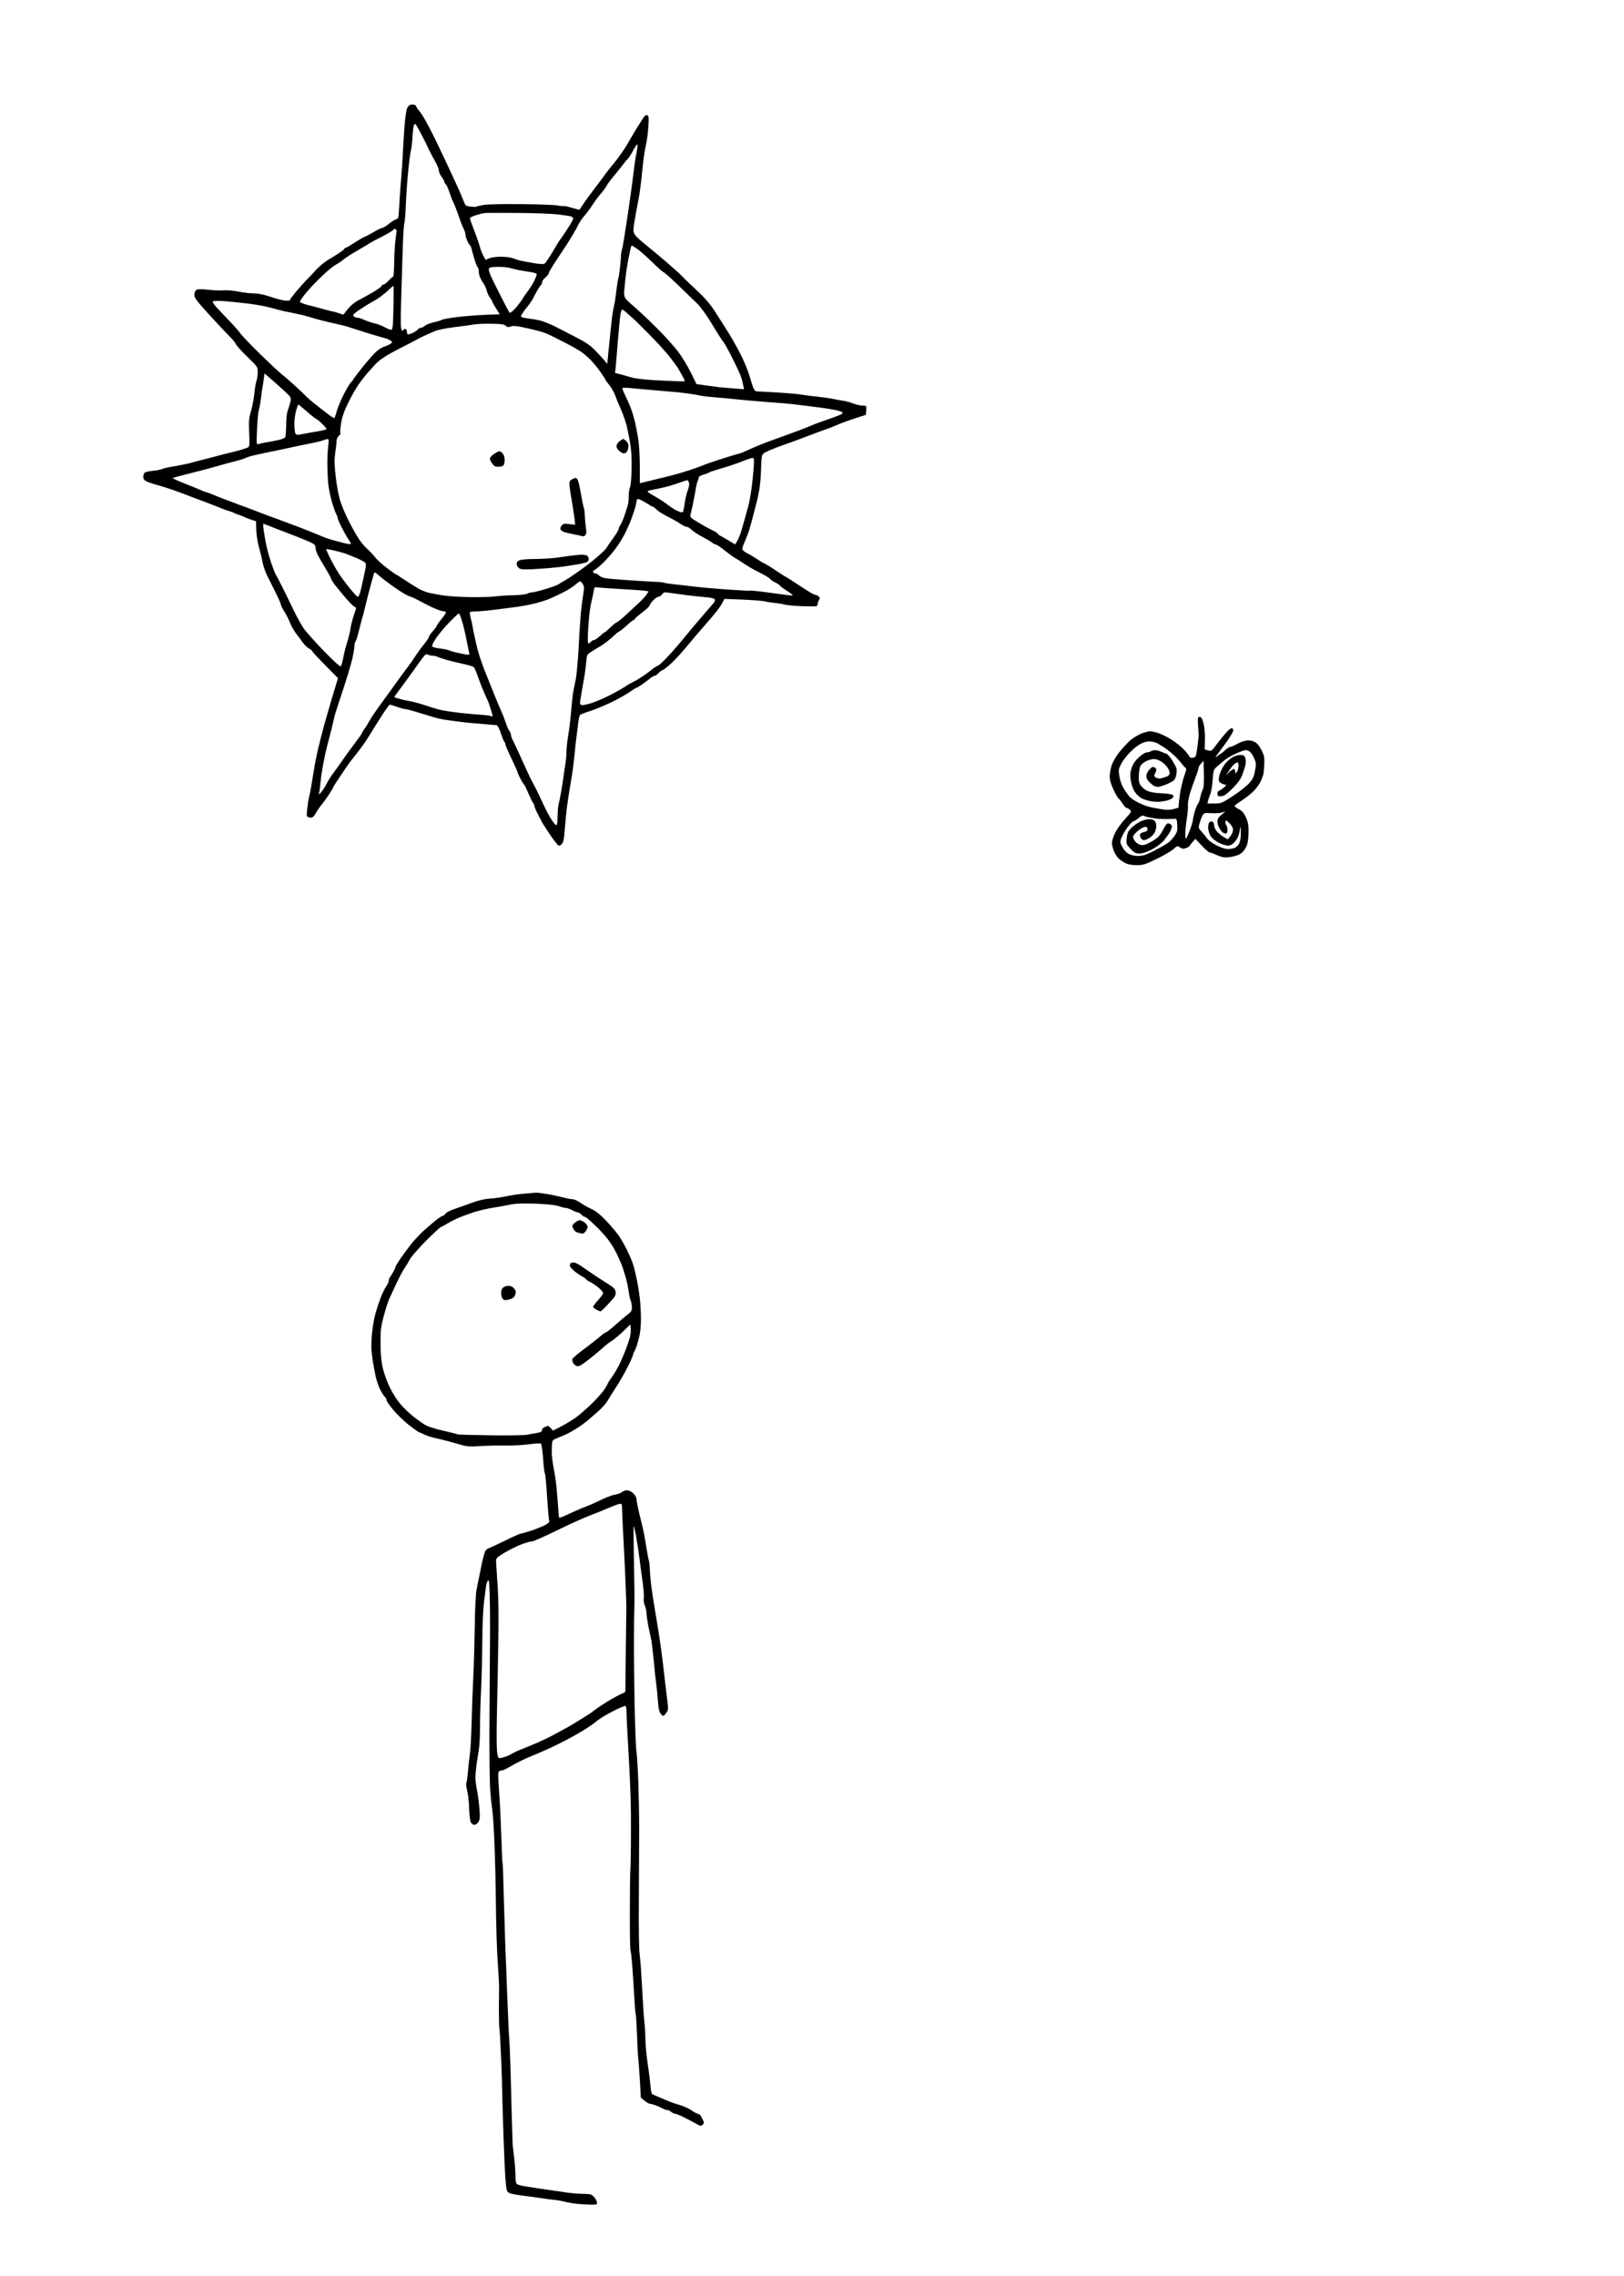 <?xml version="1.0" standalone="no"?>
<!DOCTYPE svg PUBLIC "-//W3C//DTD SVG 20010904//EN"
 "http://www.w3.org/TR/2001/REC-SVG-20010904/DTD/svg10.dtd">
<svg version="1.0" xmlns="http://www.w3.org/2000/svg"
 width="1462pt" height="2048pt" viewBox="0 0 1462 2048"
 preserveAspectRatio="xMidYMid meet">
<g transform="translate(0,2048) scale(0.1,-0.1)"
fill="#000000" stroke="none">
<g>
<path d="M3712 19540 c-20 0 -32 -8 -44 -27 -10 -19 -19 -76 -27 -178 -6 -82
-13 -193 -15 -245 -2 -52 -9 -147 -14 -210 -6 -63 -14 -172 -17 -242 -7 -121
-8 -127 -30 -132 -13 -3 -42 -22 -65 -41 -23 -19 -49 -35 -57 -35 -9 0 -41
-16 -72 -34 -31 -19 -70 -40 -86 -46 -16 -6 -59 -31 -96 -55 -37 -25 -72 -45
-78 -45 -6 0 -11 -4 -11 -9 0 -4 -24 -23 -52 -41 -29 -19 -64 -40 -76 -47 -13
-7 -43 -27 -65 -45 -23 -18 -53 -46 -67 -62 -14 -16 -48 -52 -75 -80 -28 -28
-74 -79 -103 -114 -28 -35 -52 -67 -52 -72 0 -6 -21 -7 -47 -4 -27 3 -86 19
-133 35 -56 19 -106 29 -144 29 -33 0 -94 7 -138 16 -43 9 -102 14 -131 12
-28 -3 -94 -1 -145 5 -70 7 -96 6 -107 -3 -8 -7 -15 -27 -15 -44 0 -28 22 -56
151 -197 83 -90 164 -176 179 -190 15 -14 35 -39 43 -55 8 -16 56 -69 106
-117 90 -87 91 -88 91 -137 0 -27 -5 -61 -11 -77 -6 -15 -15 -68 -20 -118 -5
-49 -19 -121 -30 -158 -18 -58 -20 -86 -16 -191 5 -119 5 -124 -16 -134 -12
-5 -40 -15 -62 -21 -22 -7 -67 -18 -100 -26 -33 -7 -78 -19 -100 -25 -22 -6
-65 -18 -95 -25 -30 -7 -89 -23 -130 -34 -41 -12 -117 -28 -168 -36 -51 -8
-101 -19 -112 -25 -10 -6 -47 -13 -82 -16 -35 -4 -69 -11 -75 -17 -7 -5 -13
-22 -13 -37 0 -21 7 -31 32 -43 18 -8 69 -25 113 -37 44 -12 132 -41 195 -65
63 -24 165 -63 225 -85 61 -23 124 -48 140 -55 17 -7 43 -17 59 -21 16 -4 41
-13 55 -20 14 -8 29 -14 34 -14 4 0 26 -9 50 -19 23 -11 58 -24 77 -30 l35
-11 2 -78 c1 -42 12 -111 23 -152 12 -41 25 -95 30 -120 4 -25 14 -64 23 -86
8 -23 20 -50 25 -60 6 -11 35 -70 66 -131 31 -62 56 -119 56 -126 0 -7 14 -35
31 -62 17 -26 39 -71 50 -99 11 -28 35 -70 52 -93 18 -23 46 -61 62 -84 17
-22 42 -47 58 -55 15 -8 27 -18 27 -22 0 -5 52 -61 116 -126 l117 -118 -16
-52 c-8 -28 -29 -98 -47 -156 -17 -58 -45 -154 -62 -215 -16 -60 -41 -157 -55
-215 -13 -58 -31 -145 -38 -195 -8 -49 -19 -115 -24 -145 -5 -30 -13 -73 -19
-95 -6 -22 -13 -70 -17 -107 -6 -60 -5 -67 13 -72 11 -4 26 -4 33 -1 8 3 24
22 34 42 11 20 35 55 54 77 18 23 49 65 67 94 19 29 34 55 34 58 0 3 13 24 28
47 16 23 45 67 65 97 20 30 47 69 59 85 13 17 41 53 63 80 22 28 57 75 77 105
20 30 56 87 79 126 24 40 64 101 88 138 24 36 47 66 50 66 4 0 32 -9 64 -20
31 -11 64 -20 74 -20 10 0 63 -14 118 -31 55 -16 120 -37 145 -44 25 -8 77
-19 115 -24 39 -6 111 -15 160 -21 50 -5 131 -13 180 -16 50 -4 97 -8 105 -9
9 -1 24 -29 38 -70 12 -38 27 -74 32 -79 6 -6 10 -16 10 -24 0 -8 25 -66 55
-129 30 -63 55 -118 55 -123 0 -5 11 -30 25 -57 14 -26 29 -50 33 -53 5 -3 21
-36 37 -75 16 -38 35 -77 42 -86 7 -8 13 -22 13 -29 0 -7 14 -41 31 -74 17
-34 36 -70 42 -81 7 -12 39 -60 71 -109 33 -48 66 -91 74 -94 9 -3 23 4 32 16
12 15 19 50 24 124 4 57 13 153 21 213 8 61 23 159 34 219 11 60 25 161 31
225 6 64 15 143 19 176 5 33 12 90 16 127 4 37 12 71 18 76 7 5 50 22 96 36
46 15 133 52 193 81 61 30 132 70 159 90 27 19 52 35 56 35 4 0 25 12 47 27
23 15 56 40 74 55 18 15 39 28 46 28 7 0 23 11 36 25 13 14 29 25 35 25 6 0
40 27 76 59 35 33 98 101 139 151 41 50 113 135 160 188 47 53 99 115 116 137
17 22 39 55 48 73 l17 33 162 -6 c89 -4 178 -11 197 -15 19 -5 62 -12 95 -15
33 -4 77 -11 99 -17 21 -5 94 -11 162 -13 117 -3 124 -2 124 16 0 11 6 28 13
40 10 17 9 22 -7 35 -11 8 -26 14 -34 14 -7 0 -66 35 -130 78 -64 42 -121 79
-127 81 -5 2 -28 16 -50 31 -22 15 -60 40 -85 56 -25 16 -53 32 -63 36 -10 4
-37 21 -60 36 -23 16 -61 39 -85 51 -24 12 -45 28 -48 36 -3 8 5 38 19 67 13
29 31 76 40 103 9 28 23 79 32 115 9 36 23 90 31 120 9 30 22 91 30 135 7 44
14 123 15 175 1 52 4 108 8 123 5 24 18 33 76 58 39 16 84 33 100 39 17 5 98
34 180 65 83 32 180 68 217 81 37 12 88 33 115 45 26 12 93 36 148 54 l100 32
3 42 c3 41 3 41 -32 41 -19 0 -57 9 -84 19 -26 11 -70 22 -98 26 -27 4 -65 11
-84 16 -19 4 -80 13 -135 19 -55 5 -122 14 -150 19 -27 5 -102 12 -165 16 -63
4 -140 9 -170 10 -30 2 -63 3 -72 4 -10 1 -22 17 -31 44 -8 23 -22 69 -32 102
-9 33 -39 105 -65 161 -27 56 -79 150 -116 210 -37 60 -96 152 -130 205 -46
69 -92 122 -165 190 -56 52 -114 107 -128 123 -14 16 -79 74 -144 130 -65 55
-149 126 -187 156 -38 30 -79 67 -90 82 -17 23 -20 36 -15 80 4 29 15 96 25
148 10 52 21 113 25 134 4 22 11 78 17 125 5 47 13 124 18 171 5 47 16 117 25
155 9 39 19 113 22 166 5 83 4 97 -11 102 -12 5 -24 -5 -43 -36 -14 -23 -36
-58 -49 -77 -12 -19 -47 -79 -78 -133 -30 -53 -87 -135 -125 -181 -39 -46 -84
-104 -100 -128 -17 -23 -53 -72 -81 -108 -28 -36 -69 -92 -91 -124 -22 -33
-41 -61 -42 -63 -2 -1 -32 6 -68 17 -35 11 -69 18 -75 16 -6 -3 -30 0 -53 5
-22 5 -168 11 -324 12 -155 2 -307 -1 -337 -6 -30 -5 -62 -12 -70 -15 -8 -3
-18 -5 -22 -4 -4 1 -21 3 -38 4 -17 1 -35 7 -39 13 -4 5 -18 37 -31 70 -13 33
-48 112 -78 175 -30 63 -70 149 -89 190 -19 41 -53 111 -74 155 -22 44 -57
114 -80 155 -22 41 -50 86 -63 100 -13 14 -26 33 -29 43 -4 11 -17 17 -35 17z
m28 -177 c5 -4 17 -24 27 -43 11 -19 31 -57 45 -85 14 -27 36 -72 49 -100 13
-27 38 -76 56 -107 18 -31 33 -67 33 -80 0 -13 11 -39 25 -58 14 -19 25 -39
25 -46 0 -6 6 -17 14 -23 7 -6 21 -37 31 -69 10 -31 26 -73 36 -92 10 -19 30
-71 45 -115 15 -44 35 -97 45 -117 11 -21 19 -46 19 -56 0 -11 7 -36 15 -55 8
-20 19 -38 24 -41 5 -3 12 -18 15 -33 4 -16 16 -58 27 -95 11 -37 25 -70 30
-73 5 -4 9 -19 9 -35 0 -16 5 -42 12 -57 7 -15 20 -39 30 -52 10 -13 23 -42
29 -64 6 -23 19 -52 30 -65 10 -14 19 -29 19 -33 0 -5 16 -33 35 -63 l34 -54
-132 -5 c-73 -3 -187 -12 -255 -20 -68 -9 -129 -20 -135 -25 -7 -5 -39 -15
-72 -22 -33 -7 -69 -22 -81 -32 -11 -10 -27 -18 -36 -18 -9 0 -22 -7 -29 -17
-8 -9 -30 -23 -49 -31 -19 -8 -37 -13 -40 -11 -3 2 -6 9 -6 14 -1 6 -2 16 -3
23 0 6 -8 12 -16 12 -8 0 -15 -5 -15 -12 0 -8 -4 -8 -13 2 -10 12 -11 66 -6
255 4 132 10 341 14 465 4 124 10 232 15 240 4 8 11 89 14 180 4 91 14 226 22
300 7 74 18 153 23 175 6 22 12 78 15 125 2 47 8 93 12 103 4 10 10 15 14 10z
m1999 -184 c2 -6 -1 -35 -7 -63 -6 -28 -16 -87 -21 -131 -6 -44 -18 -134 -26
-200 -9 -66 -23 -165 -31 -220 -8 -55 -22 -145 -31 -200 -8 -55 -19 -114 -24
-131 -5 -17 -9 -44 -9 -60 0 -16 -4 -66 -10 -112 -5 -46 -12 -87 -15 -91 -2
-5 -9 -48 -15 -97 -6 -49 -13 -98 -15 -109 -2 -11 -9 -45 -15 -75 -6 -30 -15
-100 -20 -155 -6 -55 -15 -151 -22 -214 l-11 -115 -25 30 c-13 16 -50 56 -81
88 -43 46 -82 73 -171 119 -63 33 -151 78 -194 100 -44 21 -102 45 -130 52
-28 7 -79 16 -113 20 -42 5 -63 11 -63 20 0 7 20 37 43 67 24 29 50 65 58 79
8 15 26 49 41 77 15 28 32 53 38 57 5 3 10 15 10 25 0 10 14 30 30 43 17 14
30 31 30 38 0 7 20 42 43 78 24 36 79 120 122 185 42 66 86 140 96 164 11 24
37 65 59 89 22 25 53 66 69 92 17 25 38 56 48 69 10 13 30 38 45 55 15 18 33
43 40 57 7 14 35 52 63 85 28 33 64 78 80 100 16 22 37 47 46 55 9 8 32 43 50
78 19 35 35 58 38 51z m-1084 -615 c149 -1 313 -7 365 -13 52 -7 104 -14 117
-17 13 -4 23 -13 23 -21 0 -8 -26 -53 -57 -101 -31 -48 -60 -89 -63 -92 -4 -3
-32 -48 -62 -101 -31 -52 -63 -101 -72 -108 -12 -10 -34 -10 -118 4 -57 10
-112 21 -123 25 -11 4 -36 12 -56 19 -19 6 -66 11 -103 11 -36 0 -82 -6 -101
-14 l-34 -14 -22 41 c-12 23 -25 58 -29 77 -5 19 -26 82 -49 140 -22 58 -41
110 -41 116 0 6 24 18 53 27 28 9 63 18 77 20 14 2 147 2 295 1z m-1100 -144
c8 0 15 -8 15 -17 0 -10 -5 -47 -10 -83 -5 -36 -10 -125 -11 -197 -1 -73 -6
-133 -10 -133 -5 0 -23 -16 -40 -35 -18 -19 -38 -35 -46 -35 -7 0 -16 -7 -19
-15 -4 -8 -43 -36 -88 -61 -44 -26 -97 -55 -118 -65 -20 -10 -51 -33 -70 -51
-18 -18 -41 -44 -50 -58 -15 -24 -17 -24 -49 -11 -19 7 -45 15 -59 17 -14 3
-47 11 -75 19 -27 8 -89 24 -137 36 -49 12 -88 27 -88 33 0 6 14 28 30 49 15
21 52 64 81 95 29 31 83 84 119 117 37 33 80 67 96 75 16 8 43 26 60 40 17 14
53 38 80 55 27 16 72 43 99 58 28 16 55 33 60 37 6 4 56 32 113 60 56 29 102
57 102 61 0 5 7 9 15 9z m2133 -150 c4 0 27 -15 52 -32 25 -18 86 -72 135
-120 50 -49 94 -88 100 -88 5 0 64 -52 130 -116 66 -63 144 -139 173 -167 32
-32 85 -105 134 -187 44 -74 89 -144 99 -155 10 -11 44 -72 76 -135 32 -63 67
-137 78 -165 10 -27 18 -52 18 -55 0 -3 4 -20 8 -38 l7 -34 -96 7 c-54 4 -108
9 -122 10 -14 2 -67 9 -117 16 l-93 13 -49 100 c-27 56 -79 142 -116 191 -37
50 -129 151 -204 225 -75 74 -167 160 -203 190 -37 30 -70 64 -73 75 -4 11 -7
29 -7 40 1 11 6 67 12 125 6 58 18 134 25 170 8 36 17 80 20 98 4 17 10 32 13
32z m-1198 -191 c36 1 90 -6 120 -15 30 -9 93 -21 140 -28 64 -9 84 -16 82
-27 -2 -8 -11 -32 -22 -55 -10 -22 -34 -60 -52 -85 -19 -24 -45 -62 -58 -84
-14 -22 -42 -59 -63 -82 -22 -24 -43 -40 -48 -37 -5 3 -37 62 -72 132 -35 70
-68 136 -74 147 -6 11 -18 37 -27 58 -9 21 -16 44 -16 52 0 7 6 16 13 18 6 3
41 6 77 6z m-947 -171 c1 -1 1 -90 -1 -196 -3 -155 -6 -194 -18 -199 -7 -3
-33 7 -58 21 -24 14 -65 30 -92 36 -27 6 -68 20 -91 30 -24 11 -49 20 -57 20
-8 0 -21 3 -30 6 -9 3 -16 12 -16 19 0 7 35 35 78 62 42 28 97 60 120 72 24
12 70 47 104 77 33 31 60 54 61 52z m-1556 -136 c32 -1 121 -9 198 -18 77 -8
176 -24 220 -35 44 -11 94 -24 110 -29 17 -5 68 -16 115 -25 47 -9 112 -24
145 -34 33 -10 87 -26 120 -34 33 -9 94 -23 135 -32 41 -9 93 -22 115 -30 22
-7 99 -31 170 -54 72 -22 141 -42 155 -45 14 -3 34 -12 45 -20 20 -15 20 -15
0 -30 -11 -8 -37 -19 -58 -26 -23 -7 -58 -31 -85 -59 -26 -26 -78 -87 -117
-136 -38 -49 -72 -93 -74 -98 -1 -4 -13 -19 -25 -32 -12 -13 -43 -66 -68 -117
-25 -51 -51 -115 -58 -143 -7 -27 -16 -53 -19 -57 -3 -4 -40 20 -81 53 -41 32
-91 71 -110 86 -19 15 -46 39 -60 53 -14 15 -59 58 -101 96 -41 38 -95 85
-120 104 -24 19 -111 100 -193 180 -82 80 -162 163 -178 185 -16 22 -59 72
-96 110 -37 39 -90 94 -117 123 -30 33 -45 56 -38 60 6 4 37 6 70 4z m3652
-104 c20 -19 45 -41 55 -49 11 -8 79 -75 152 -149 73 -74 156 -166 186 -205
30 -38 61 -82 71 -97 9 -15 28 -48 42 -73 14 -25 22 -45 18 -46 -4 -1 -39 0
-78 1 -38 1 -133 6 -210 10 -82 5 -163 15 -195 25 -30 9 -75 22 -99 28 l-44
11 7 65 c3 37 13 151 21 255 9 104 18 201 22 215 3 14 8 30 11 34 2 5 21 -7
41 -25z m-1213 -101 c88 -2 114 -5 127 -19 14 -13 22 -14 45 -6 23 9 53 6 151
-16 68 -15 139 -34 159 -43 21 -8 45 -19 55 -24 9 -5 25 -13 35 -17 9 -5 33
-17 52 -27 19 -9 58 -30 85 -44 28 -15 68 -38 90 -52 21 -13 63 -48 92 -78 28
-29 70 -80 92 -113 23 -32 41 -61 41 -64 0 -3 16 -25 35 -49 20 -24 45 -69 56
-100 11 -31 24 -64 29 -73 5 -9 20 -44 33 -77 13 -33 29 -80 36 -105 7 -25 20
-92 31 -150 14 -79 18 -142 16 -250 -2 -85 -8 -155 -15 -167 -6 -12 -11 -49
-11 -82 0 -33 -5 -72 -11 -88 -6 -15 -12 -35 -14 -43 -3 -8 -11 -35 -20 -59
-9 -24 -22 -53 -30 -65 -8 -11 -15 -27 -15 -35 0 -8 -22 -45 -49 -82 -27 -37
-54 -76 -60 -88 -7 -12 -46 -50 -88 -86 -41 -35 -116 -93 -165 -127 -49 -35
-107 -73 -129 -85 -22 -12 -45 -26 -52 -31 -7 -6 -57 -24 -112 -41 -54 -17
-110 -31 -123 -31 -13 0 -33 -5 -45 -12 -12 -6 -67 -13 -122 -14 -55 -1 -127
-5 -160 -10 -33 -5 -133 -8 -222 -7 -89 1 -195 7 -235 13 -40 5 -100 16 -133
23 -33 6 -82 25 -110 42 -27 16 -82 51 -122 77 -39 26 -74 48 -77 48 -3 0 -40
27 -83 59 -43 33 -91 76 -107 98 -17 21 -47 53 -68 72 -22 18 -56 59 -77 91
-21 32 -62 104 -91 161 -29 57 -63 138 -76 179 -14 41 -32 138 -41 215 -13
115 -14 155 -5 221 7 44 12 92 12 107 0 15 9 35 19 44 11 9 18 20 15 25 -3 4
0 43 6 86 9 56 25 106 62 182 28 58 71 134 96 170 25 36 60 80 76 99 17 19 51
57 76 84 31 33 80 67 145 103 55 29 127 67 160 83 33 17 67 35 75 40 8 5 40
21 70 34 30 14 73 33 94 41 22 9 96 23 165 32 69 8 149 19 176 24 28 5 100 8
161 7z m-1979 -504 c37 -32 91 -80 120 -108 48 -43 54 -53 50 -80 -3 -16 -13
-50 -22 -75 -13 -32 -18 -76 -19 -150 -1 -60 -5 -106 -11 -108 -5 -2 -17 -8
-25 -12 -8 -4 -56 -15 -106 -24 -50 -8 -99 -19 -109 -22 -16 -7 -17 2 -11 137
4 79 11 155 16 169 5 14 14 61 19 105 5 44 12 91 15 105 3 14 8 46 11 73 l6
47 66 -57z m3230 -75 c37 -4 127 -12 198 -18 72 -6 175 -15 230 -20 55 -6 123
-15 150 -20 28 -5 61 -12 75 -14 14 -2 61 -7 105 -11 44 -3 118 -10 165 -15
47 -5 143 -14 213 -20 70 -6 163 -13 205 -16 42 -2 145 -13 227 -24 83 -10
166 -21 185 -24 19 -3 59 -9 89 -15 30 -6 59 -15 64 -20 6 -6 1 -14 -13 -21
-12 -6 -68 -27 -123 -46 -56 -19 -111 -39 -122 -44 -11 -5 -45 -19 -75 -31
-30 -12 -89 -34 -130 -49 -41 -15 -127 -46 -190 -69 -63 -23 -148 -58 -188
-77 -40 -18 -77 -34 -82 -34 -5 0 -73 -20 -152 -45 -79 -25 -156 -52 -173 -59
-16 -8 -73 -28 -125 -46 -52 -17 -131 -40 -175 -51 -44 -11 -96 -24 -115 -28
-19 -5 -63 -16 -97 -24 l-63 -15 0 157 c0 88 -7 195 -15 246 -8 50 -21 117
-29 150 -8 33 -23 85 -34 115 -11 30 -34 83 -51 117 -18 35 -30 66 -27 71 2 4
35 4 73 0z m-2991 -148 c3 0 38 -29 79 -65 41 -36 78 -65 83 -65 4 0 26 -19
50 -41 23 -23 42 -45 42 -49 0 -5 -33 -13 -72 -20 -40 -6 -101 -17 -136 -24
-58 -12 -64 -11 -73 5 -5 10 -9 48 -9 84 0 37 7 91 16 121 8 30 18 54 20 54z
m263 -311 c11 1 12 -11 6 -61 -5 -35 -8 -106 -8 -158 0 -52 3 -131 7 -175 4
-44 19 -118 32 -165 14 -47 31 -97 39 -112 8 -14 15 -32 15 -40 0 -7 16 -44
36 -83 19 -38 47 -87 61 -108 14 -20 24 -40 21 -42 -3 -3 -32 1 -64 9 -32 8
-81 21 -109 29 -27 8 -71 23 -96 35 -25 11 -113 46 -195 78 -82 31 -178 67
-214 80 -36 12 -101 37 -145 54 -44 17 -91 35 -105 40 -14 5 -54 20 -90 33
-36 14 -96 37 -135 51 -38 15 -84 33 -102 41 -17 8 -36 15 -42 15 -6 0 -34 11
-63 24 -29 13 -97 40 -150 61 -54 21 -95 41 -93 44 3 2 72 21 153 41 81 20
190 49 242 64 52 15 113 32 135 37 22 6 56 15 75 20 19 6 49 16 65 24 17 7 75
22 130 33 55 11 154 32 220 46 66 15 163 35 215 45 52 10 106 23 120 29 14 6
31 11 39 11z m3824 -170 c16 1 17 -7 12 -91 -4 -51 -13 -138 -21 -193 -7 -55
-20 -122 -28 -150 -7 -27 -21 -77 -30 -110 -9 -33 -24 -85 -33 -115 -9 -30
-25 -69 -36 -87 l-18 -32 -52 31 c-29 17 -64 38 -79 45 -16 8 -28 18 -28 22 0
4 -21 17 -47 30 -27 12 -83 43 -125 69 -64 37 -77 50 -73 66 3 12 11 48 19 81
7 33 19 94 26 135 6 41 16 83 21 92 5 10 9 24 9 31 0 8 19 20 43 26 23 7 47
16 52 20 6 4 30 13 55 20 25 7 81 25 125 38 44 14 105 36 135 49 30 12 63 23
73 23z m-587 -200 c7 0 14 -11 17 -25 3 -15 -2 -43 -10 -62 -8 -19 -19 -63
-25 -96 -5 -34 -11 -68 -13 -76 -2 -8 -4 -18 -4 -22 -1 -5 -7 -8 -14 -8 -8 0
-29 8 -48 17 -19 9 -52 31 -74 48 -22 18 -75 53 -119 78 -61 34 -74 46 -60 51
11 3 55 13 99 21 44 9 116 28 160 44 44 16 85 29 91 30z m-441 -169 c9 0 41
-16 71 -35 30 -19 58 -35 62 -35 5 0 19 -11 32 -25 12 -13 59 -43 104 -65 45
-23 96 -52 115 -66 19 -13 42 -24 51 -24 10 0 33 -14 51 -31 18 -16 59 -43 91
-59 33 -17 71 -39 85 -50 14 -11 31 -20 38 -20 7 0 43 -24 80 -54 38 -30 80
-60 94 -68 14 -7 55 -33 90 -57 36 -24 99 -59 139 -78 40 -20 78 -43 85 -52 6
-9 29 -25 50 -34 20 -10 37 -21 37 -25 0 -4 27 -24 60 -46 34 -21 59 -41 56
-43 -2 -3 -53 2 -113 11 -59 8 -144 20 -188 25 -43 5 -82 8 -85 6 -4 -2 -99 3
-211 11 -112 8 -235 19 -274 24 -38 5 -117 14 -174 20 -57 6 -108 13 -114 17
-5 3 -44 7 -86 8 -42 2 -146 8 -231 14 -85 6 -176 13 -202 17 -27 3 -54 14
-64 25 -9 10 -25 19 -36 19 -10 0 -18 7 -18 15 0 8 4 15 9 15 6 0 38 26 72 57
34 32 87 91 118 133 31 41 71 107 90 145 18 39 37 79 41 90 5 11 21 54 35 96
14 41 25 85 25 97 0 13 6 22 15 22z m-3322 -242 c28 -12 79 -31 112 -44 33
-12 89 -34 125 -48 36 -14 91 -36 123 -50 48 -22 57 -30 57 -51 0 -14 8 -43
18 -63 10 -20 39 -72 65 -114 26 -42 52 -89 57 -104 6 -15 22 -41 36 -58 13
-17 52 -64 85 -104 33 -40 71 -79 83 -87 l23 -15 -23 -71 c-13 -38 -26 -91
-29 -117 -4 -26 -17 -81 -30 -122 -13 -41 -29 -104 -35 -140 -7 -36 -17 -69
-22 -75 -6 -6 -60 42 -151 136 -78 80 -161 173 -184 206 -22 34 -62 105 -88
159 -26 55 -72 149 -102 209 -31 61 -59 115 -63 120 -4 6 -21 51 -39 101 -18
51 -41 140 -52 200 -10 59 -19 117 -19 130 l0 22 53 -20z m515 -208 c4 0 36
-6 72 -14 36 -8 83 -21 105 -29 22 -9 66 -27 99 -40 32 -14 64 -31 72 -39 12
-12 11 -27 -7 -108 -11 -52 -24 -111 -29 -130 -4 -19 -11 -43 -15 -52 -4 -10
-11 -18 -15 -18 -5 0 -37 35 -72 77 -34 43 -79 103 -100 135 -20 32 -55 94
-77 138 -22 44 -37 80 -33 80z m436 -210 c2 0 28 -20 57 -45 30 -25 93 -72
142 -105 48 -33 100 -63 115 -66 15 -4 61 -25 102 -48 41 -22 99 -51 129 -63
30 -13 62 -23 72 -23 10 0 20 -4 23 -8 3 -5 -15 -33 -40 -63 -24 -29 -44 -58
-44 -63 0 -5 -16 -26 -35 -47 -19 -22 -35 -45 -35 -52 0 -7 -19 -35 -41 -62
-23 -28 -57 -74 -76 -103 -18 -29 -50 -75 -71 -102 -20 -26 -66 -89 -102 -139
-36 -50 -100 -140 -144 -199 -43 -59 -88 -125 -99 -147 -12 -22 -31 -54 -44
-71 -13 -17 -23 -34 -23 -38 0 -4 -26 -42 -58 -84 -32 -42 -83 -112 -113 -155
-30 -43 -71 -101 -93 -130 -21 -28 -47 -70 -57 -92 -11 -22 -31 -53 -45 -70
-24 -30 -25 -30 -20 -5 3 14 8 52 11 85 3 33 10 87 16 120 5 33 17 94 26 135
9 41 27 116 41 165 13 50 28 108 32 130 5 22 12 54 17 70 5 17 36 113 70 215
34 102 71 224 82 272 12 47 21 102 21 120 0 19 4 38 10 44 5 5 19 48 30 94 12
47 25 99 30 115 6 17 19 68 30 115 11 47 32 128 46 180 14 52 28 101 30 108 2
6 5 12 8 12z m1848 -80 c4 0 15 -11 24 -25 14 -21 14 -34 4 -97 -6 -40 -15
-109 -20 -153 -4 -44 -14 -183 -20 -310 -7 -126 -19 -259 -26 -295 -8 -36 -19
-90 -24 -120 -5 -30 -14 -111 -19 -180 -6 -69 -18 -163 -26 -210 -8 -47 -15
-110 -15 -140 0 -30 -5 -84 -11 -120 -6 -36 -12 -78 -14 -95 -2 -16 -10 -73
-19 -125 -9 -52 -20 -111 -26 -130 -5 -19 -10 -70 -10 -112 0 -42 -4 -80 -10
-83 -5 -3 -26 19 -45 50 -20 31 -49 84 -64 118 -16 34 -43 91 -60 127 -18 36
-40 79 -49 95 -10 17 -32 64 -51 105 -19 41 -49 109 -68 150 -18 41 -42 92
-53 112 -11 20 -20 45 -20 55 0 10 -7 27 -15 37 -8 10 -22 42 -31 70 -9 28
-26 74 -39 101 -13 28 -37 86 -55 130 -17 44 -40 100 -50 125 -10 25 -34 86
-54 135 -19 50 -44 124 -55 165 -10 41 -24 100 -30 130 -7 30 -13 66 -16 80
-2 14 -8 43 -14 65 -6 22 -11 48 -11 57 0 14 9 17 43 16 23 -1 103 6 177 15
74 10 169 22 210 27 41 6 111 19 155 30 44 11 105 30 135 43 30 13 87 39 125
59 39 20 86 50 105 67 19 17 38 30 42 31z m151 -55 c12 -2 108 -9 212 -15 105
-6 204 -13 222 -16 l32 -5 -17 -27 c-9 -15 -44 -53 -77 -83 -33 -31 -88 -81
-122 -113 -35 -31 -67 -56 -71 -56 -5 0 -30 -20 -56 -45 -27 -25 -50 -45 -53
-45 -3 0 -23 -16 -44 -35 -22 -19 -45 -35 -53 -35 -7 0 -19 -7 -26 -15 -7 -8
-17 -15 -23 -15 -6 0 -7 40 -3 118 4 64 11 144 16 177 4 33 13 78 19 100 5 22
13 57 16 78 5 32 9 36 28 32z m615 -45 c10 0 63 -7 118 -15 54 -8 126 -17 159
-20 33 -3 84 -8 113 -11 30 -3 55 -11 58 -19 3 -7 -4 -24 -16 -36 -11 -13 -56
-64 -98 -114 -43 -49 -117 -137 -164 -195 -47 -58 -117 -138 -155 -177 -38
-40 -74 -73 -81 -73 -6 0 -35 -19 -64 -43 -29 -23 -81 -59 -116 -80 -35 -20
-66 -37 -68 -37 -3 0 -24 -13 -47 -29 -23 -15 -83 -49 -132 -74 -50 -26 -124
-58 -165 -72 -41 -13 -83 -22 -93 -19 -16 5 -18 13 -13 42 4 21 11 66 17 102
6 36 15 87 20 115 5 27 12 82 16 122 6 70 7 74 41 95 19 13 60 38 91 56 30 18
79 56 108 83 28 27 56 49 60 49 5 0 33 23 63 50 30 28 57 50 62 50 4 0 11 6
15 13 4 7 28 28 53 47 25 19 53 42 63 52 9 9 17 21 17 25 0 4 14 23 30 41 16
17 38 32 47 32 10 0 24 9 31 20 7 11 20 20 30 20z m-1857 -190 c4 0 17 -30 28
-68 12 -37 30 -114 41 -172 11 -58 23 -112 25 -121 5 -14 -3 -14 -77 1 -46 9
-92 21 -103 27 -11 6 -47 13 -79 17 -33 4 -65 11 -72 17 -9 7 -1 26 32 77 25
36 79 102 121 144 42 43 79 78 84 78z m-280 -370 c10 -6 29 -10 43 -10 15 0
34 -4 44 -10 9 -5 49 -18 87 -29 39 -11 106 -27 150 -36 44 -10 85 -22 91 -29
6 -6 24 -47 39 -91 15 -44 41 -109 57 -145 16 -36 33 -74 38 -85 4 -11 14 -44
23 -73 15 -50 15 -53 -1 -46 -9 4 -44 9 -77 11 -33 2 -123 10 -200 18 -77 9
-165 22 -195 31 -30 8 -89 26 -130 40 -41 14 -100 29 -130 35 -30 5 -73 14
-95 21 -22 6 -42 13 -44 14 -2 2 13 25 33 51 20 26 72 98 116 158 43 61 91
127 106 147 22 30 31 35 45 28z"/>
<g>
<path d="M5611 16530 c-5 0 -20 -9 -35 -21 -15 -12 -26 -30 -26 -44 0 -14 11
-32 26 -44 15 -12 32 -21 38 -21 6 0 17 4 24 8 7 5 15 24 18 43 4 26 1 39 -16
57 -11 12 -24 22 -29 22z"/>
</g>
<g>
<path d="M4496 16420 c-6 0 -28 -11 -49 -25 -20 -14 -37 -33 -37 -41 0 -9 9
-29 21 -45 15 -22 28 -29 52 -29 18 0 38 4 46 9 8 5 14 26 14 50 0 26 -7 49
-18 61 -10 11 -23 20 -29 20z"/>
</g>
<g>
<path d="M5181 16180 c-3 0 -17 -6 -31 -13 -20 -10 -25 -20 -24 -47 1 -19 11
-87 22 -150 11 -63 22 -137 25 -164 l5 -48 -52 6 c-44 6 -55 4 -69 -12 -10
-11 -15 -26 -11 -35 3 -9 20 -21 37 -26 18 -5 57 -14 87 -20 30 -5 62 -12 71
-16 9 -3 22 1 29 10 9 11 11 29 5 63 -4 26 -8 74 -10 108 -1 34 -5 66 -8 72
-4 5 -16 63 -27 127 -10 64 -25 123 -31 131 -6 8 -14 14 -18 14z"/>
</g>
<g>
<path d="M5236 15489 c-23 -1 -68 -5 -101 -10 -33 -5 -96 -13 -140 -19 -44 -5
-128 -10 -187 -10 -61 0 -118 -5 -133 -12 -20 -9 -25 -18 -23 -37 2 -16 13
-30 28 -38 18 -8 62 -9 160 -2 74 4 171 13 215 19 44 6 109 16 145 22 36 6 73
15 83 20 9 5 17 17 17 26 0 10 -5 23 -12 30 -7 7 -30 11 -52 11z"/>
</g>
</g>
<g>
<path d="M10799 14030 c-4 0 -10 -4 -13 -8 -3 -5 -3 -40 0 -78 3 -38 5 -76 5
-84 -1 -8 -3 -33 -6 -55 -2 -22 -7 -62 -12 -90 -7 -45 -11 -50 -36 -53 -15 -2
-27 1 -27 6 0 6 -21 33 -46 61 -25 28 -78 71 -118 96 -40 25 -95 52 -122 60
-27 8 -59 15 -71 15 -12 0 -47 -9 -77 -20 -29 -12 -75 -39 -101 -62 -26 -23
-70 -71 -99 -107 -30 -38 -59 -88 -69 -120 -9 -29 -17 -73 -17 -98 0 -29 11
-68 34 -118 19 -40 40 -76 46 -80 6 -4 22 -24 36 -46 13 -21 29 -39 36 -39 6
0 20 -7 29 -16 18 -16 15 -20 -42 -83 -34 -36 -74 -93 -90 -125 -16 -33 -29
-74 -29 -92 0 -17 9 -51 19 -75 11 -25 30 -54 43 -66 13 -11 39 -29 58 -39 23
-12 57 -18 100 -19 59 0 77 5 180 55 63 30 131 70 152 88 36 32 37 33 62 16
22 -14 31 -14 56 -4 17 7 30 15 30 19 0 3 12 19 26 34 l25 29 58 -61 c32 -34
64 -61 70 -61 6 0 30 -9 54 -19 23 -11 56 -22 72 -25 17 -3 57 0 90 8 43 10
67 23 87 45 15 16 32 47 37 68 6 21 11 72 11 113 0 58 -6 87 -24 127 -19 40
-34 57 -66 73 -22 11 -38 25 -35 30 4 6 31 26 61 45 30 19 75 54 100 77 25 23
56 63 69 88 12 25 25 59 29 75 3 17 7 60 8 96 2 56 -2 75 -27 123 -21 39 -40
61 -64 72 -22 11 -46 14 -72 10 -21 -3 -59 -17 -83 -31 -25 -14 -51 -25 -59
-25 -8 0 -29 -13 -47 -30 -18 -16 -35 -30 -38 -30 -3 0 -17 -10 -30 -22 -14
-13 -22 -16 -17 -8 4 8 22 33 39 55 17 22 50 67 73 100 22 33 43 69 45 79 1
10 -3 21 -9 23 -7 3 -25 -8 -40 -24 -16 -16 -47 -53 -71 -83 -23 -30 -50 -65
-60 -78 -14 -18 -22 -21 -47 -14 l-30 9 2 79 c2 43 -2 104 -8 134 -6 30 -16
61 -21 68 -6 6 -14 12 -19 12z m-454 -221 c17 0 45 -6 63 -12 18 -7 65 -37
105 -66 40 -30 88 -75 107 -100 19 -25 41 -51 49 -57 13 -10 13 -17 -1 -55 -9
-24 -23 -73 -31 -109 -9 -36 -18 -95 -22 -131 l-6 -67 -44 -12 c-34 -9 -60 -9
-117 0 -40 6 -91 16 -113 23 -22 6 -62 22 -89 36 -27 13 -58 34 -70 45 -12 12
-37 44 -55 73 -21 33 -37 75 -43 115 -10 59 -9 66 15 114 14 27 50 75 80 105
29 31 74 65 98 77 24 12 58 22 74 21z m896 -86 c17 -8 35 -32 48 -63 20 -46
21 -55 9 -116 -9 -53 -19 -74 -52 -111 -23 -26 -88 -77 -146 -115 -101 -66
-107 -68 -168 -68 l-62 0 6 28 c4 15 13 42 21 59 7 18 16 74 20 125 6 82 9 94
32 114 14 12 44 38 67 58 22 19 76 51 119 69 71 30 81 32 106 20z m-403 -206
c2 -85 -1 -124 -11 -144 -8 -16 -18 -46 -22 -68 -3 -22 -12 -47 -19 -55 -7 -8
-20 -39 -29 -69 -9 -29 -17 -63 -17 -74 0 -12 -12 -53 -26 -92 -15 -38 -31
-74 -35 -79 -5 -6 -9 11 -9 40 0 27 7 92 15 144 8 52 12 104 9 115 -2 11 4 52
14 90 11 39 34 106 51 150 17 44 31 87 31 96 0 8 10 26 23 39 l22 25 3 -118z
m192 -338 c2 1 -12 -13 -33 -30 -27 -22 -37 -38 -37 -60 0 -16 6 -39 13 -52 6
-12 18 -30 26 -39 8 -10 22 -18 33 -18 14 0 18 8 18 33 0 18 -5 38 -11 44 -6
6 -9 19 -7 29 3 17 8 15 36 -13 21 -21 32 -41 32 -60 0 -15 -11 -41 -23 -57
l-24 -29 -33 19 c-19 10 -46 33 -62 49 -16 18 -28 42 -28 58 0 16 -7 30 -16
34 -8 3 -21 0 -27 -6 -6 -6 -11 -29 -11 -51 1 -21 11 -54 22 -72 13 -21 42
-45 76 -62 34 -17 66 -26 87 -24 23 2 40 14 61 40 20 24 32 53 38 90 4 29 8
42 10 28 1 -14 1 -45 0 -70 -1 -24 -8 -57 -16 -73 -8 -15 -26 -32 -40 -37 -14
-6 -41 -10 -61 -10 -21 0 -63 14 -100 33 -36 18 -74 45 -86 62 -11 17 -34 44
-50 62 -29 31 -30 34 -18 75 7 24 19 55 26 69 13 24 17 25 82 22 38 -2 80 1
94 6 13 5 26 10 29 10z m-735 -38 c5 -5 28 -12 50 -16 22 -4 51 -9 65 -11 14
-2 52 -4 85 -4 33 0 69 1 80 2 18 3 20 -4 23 -56 3 -50 -1 -64 -24 -98 -15
-21 -40 -48 -56 -60 -16 -11 -48 -30 -71 -43 -24 -12 -52 -27 -62 -33 -11 -6
-38 -18 -60 -28 -24 -11 -60 -17 -88 -16 -29 1 -62 10 -82 22 -18 11 -42 39
-53 62 -20 38 -20 43 -5 82 9 22 33 65 55 94 21 28 44 52 51 52 7 0 28 14 47
29 19 17 39 26 45 22z"/>
<g>
<path d="M10398 13730 c-12 0 -30 -5 -38 -10 -8 -5 -24 -10 -36 -10 -11 0 -39
-16 -62 -36 -24 -20 -50 -50 -59 -68 -9 -17 -20 -47 -24 -66 -5 -21 -4 -60 3
-95 6 -34 22 -75 36 -93 13 -19 38 -42 54 -52 16 -10 55 -23 86 -29 39 -7 76
-8 116 -1 32 5 67 17 77 26 14 12 16 21 9 29 -6 8 -47 14 -103 17 -62 3 -105
10 -131 23 -21 10 -47 32 -58 49 -16 25 -18 44 -15 99 3 47 10 74 23 88 10 11
34 27 53 35 18 8 47 14 63 14 16 0 45 -11 65 -24 20 -14 44 -37 54 -53 11 -15
19 -38 19 -49 0 -14 -9 -25 -27 -32 -16 -6 -40 -13 -54 -16 -15 -3 -34 0 -45
9 -16 12 -17 17 -6 34 6 12 12 27 12 35 0 8 -7 17 -16 20 -9 3 -17 6 -19 6 -2
0 -16 -12 -30 -27 -15 -17 -25 -40 -25 -57 0 -20 11 -39 36 -62 25 -24 45 -34
67 -34 18 0 59 13 93 29 55 26 62 33 71 70 6 23 8 52 5 64 -3 12 -21 46 -39
75 -19 29 -42 56 -51 59 -9 3 -31 11 -49 19 -17 8 -42 14 -55 14z"/>
</g>
<g>
<path d="M11169 13687 c-19 1 -50 -8 -72 -20 -20 -12 -50 -38 -66 -57 -15 -19
-36 -56 -45 -81 -10 -26 -16 -57 -14 -69 2 -16 14 -27 36 -34 l33 -11 -23 -21
c-13 -12 -31 -24 -40 -27 -10 -4 -18 -15 -18 -26 0 -11 3 -22 8 -24 4 -3 21
-3 37 0 20 4 53 29 95 73 41 41 71 83 81 111 9 24 22 62 28 84 7 25 8 51 3 70
-7 25 -14 30 -43 32z m-26 -67 c4 0 7 -15 7 -33 0 -18 -7 -42 -15 -53 -14 -19
-14 -18 -15 4 0 12 -5 22 -12 22 -7 0 -25 -12 -42 -27 l-29 -28 32 47 c17 26
39 52 49 57 9 6 20 11 25 11z"/>
</g>
<g>
<path d="M10342 13109 c-20 -1 -57 -11 -82 -24 -25 -13 -60 -39 -78 -58 -27
-27 -34 -45 -39 -89 -5 -52 -4 -55 35 -96 34 -36 46 -42 81 -42 27 0 63 12
112 37 45 24 85 54 109 83 20 25 45 59 54 77 9 18 16 39 16 48 0 9 -10 19 -22
24 -21 7 -27 1 -59 -58 -32 -57 -46 -71 -101 -103 -49 -28 -70 -35 -96 -31
-18 3 -41 16 -52 31 -11 13 -20 33 -20 43 0 10 20 34 44 53 23 20 53 36 65 36
14 0 21 -6 21 -20 0 -15 -9 -22 -31 -27 -17 -3 -33 -12 -36 -19 -2 -7 0 -22 7
-33 6 -12 18 -21 28 -21 9 0 31 9 49 20 18 10 39 33 48 49 8 17 15 43 15 60 0
16 -7 37 -16 45 -9 9 -31 16 -52 15z"/>
</g>
</g>
<g>
<path d="M4825 9748 c-11 -1 -60 -5 -110 -9 -49 -4 -121 -15 -160 -24 -38 -8
-104 -18 -145 -20 -52 -4 -103 -16 -165 -39 -49 -18 -119 -43 -155 -55 -36
-12 -71 -30 -79 -41 -7 -11 -19 -20 -25 -20 -7 0 -37 -20 -67 -44 -30 -25 -78
-66 -108 -93 -29 -26 -77 -77 -106 -113 -29 -36 -73 -96 -99 -133 -25 -38 -46
-72 -46 -77 0 -5 -9 -26 -21 -47 -11 -21 -25 -42 -30 -47 -5 -6 -9 -18 -9 -29
0 -10 -11 -35 -25 -55 -14 -20 -36 -66 -49 -102 -14 -36 -34 -96 -45 -135 -11
-38 -25 -117 -31 -173 -6 -57 -9 -129 -6 -160 3 -32 10 -84 15 -117 6 -33 16
-89 24 -125 8 -36 26 -88 41 -117 15 -28 34 -57 42 -64 8 -6 14 -19 14 -28 0
-9 27 -48 60 -87 32 -40 97 -102 143 -138 47 -36 89 -66 94 -66 4 0 24 -8 43
-18 19 -10 62 -24 95 -31 33 -7 92 -22 130 -32 39 -11 93 -26 121 -34 38 -11
75 -13 160 -7 60 4 156 6 214 5 58 -2 153 3 212 10 59 8 112 11 118 7 5 -3 14
-63 19 -132 4 -69 12 -132 17 -139 4 -8 13 -102 19 -209 7 -107 15 -202 19
-211 5 -12 -3 -22 -30 -38 -20 -12 -77 -35 -126 -52 -48 -16 -94 -29 -101 -29
-6 0 -66 -26 -132 -59 -66 -32 -134 -64 -152 -71 -27 -10 -35 -21 -47 -64 -8
-28 -17 -67 -21 -86 -3 -19 -12 -64 -20 -100 -8 -36 -19 -94 -26 -130 -7 -36
-13 -177 -15 -320 -2 -140 -8 -354 -14 -475 -6 -121 -13 -308 -15 -415 -3
-107 -9 -226 -15 -265 -5 -38 -14 -111 -18 -160 -4 -50 -11 -95 -14 -101 -4
-6 0 -36 8 -67 8 -31 16 -103 17 -159 2 -57 9 -113 15 -125 7 -13 21 -23 32
-23 11 0 27 11 36 25 14 21 16 41 10 118 -4 51 -13 124 -21 162 -8 39 -15 92
-15 118 0 27 5 81 10 120 6 40 15 98 20 129 6 31 11 121 11 200 0 79 4 235 10
348 5 113 10 307 11 431 0 125 7 280 14 345 8 66 17 136 20 156 3 21 12 42 18
47 10 8 13 -38 16 -217 2 -125 2 -326 0 -447 -1 -121 -3 -420 -4 -665 -1 -245
2 -494 7 -555 4 -60 12 -137 17 -170 6 -33 15 -161 20 -285 6 -124 12 -380 14
-570 2 -190 9 -428 17 -530 7 -102 12 -198 12 -215 -1 -16 -1 -102 -2 -190 0
-88 2 -176 5 -195 3 -19 7 -71 8 -115 2 -44 6 -127 9 -185 3 -58 8 -231 11
-385 4 -154 12 -388 18 -520 10 -201 15 -243 29 -258 13 -14 46 -22 131 -33
62 -8 142 -19 178 -24 36 -6 87 -13 115 -15 27 -3 72 -11 100 -19 27 -8 100
-18 161 -21 79 -5 113 -4 118 4 4 6 -2 27 -13 45 -12 19 -31 36 -44 40 -12 3
-49 6 -82 6 -33 0 -89 5 -125 10 -36 6 -112 17 -170 25 -58 8 -145 21 -193 29
-53 7 -93 19 -98 27 -5 8 -9 43 -9 79 0 36 -5 103 -11 150 -6 47 -12 101 -14
120 -1 19 -5 152 -9 295 -3 143 -9 341 -12 440 -3 99 -8 200 -10 225 -3 25 -9
158 -14 295 -6 138 -12 302 -14 365 -3 63 -8 180 -10 260 -3 80 -8 257 -12
394 -3 138 -7 253 -9 257 -3 3 -7 78 -9 165 -3 87 -8 213 -11 279 -3 66 -10
178 -15 250 -7 98 -6 131 3 137 7 4 19 8 28 8 9 0 51 21 93 46 42 25 121 63
174 84 53 21 158 67 232 104 74 36 176 91 225 122 50 30 101 66 115 78 14 13
52 39 85 58 33 20 85 47 116 62 31 14 61 26 67 26 8 0 12 -22 12 -62 0 -35 10
-220 21 -413 14 -240 21 -446 19 -657 0 -169 -3 -331 -6 -360 -2 -29 -4 -198
-4 -376 0 -178 2 -328 6 -333 3 -5 10 -63 15 -127 5 -64 13 -190 18 -278 5
-89 11 -166 14 -171 3 -5 8 -90 12 -188 3 -99 8 -193 11 -210 2 -16 9 -102 14
-190 l9 -160 33 -27 c18 -15 40 -28 48 -28 8 0 31 -6 50 -13 19 -7 50 -21 68
-31 19 -9 36 -15 39 -12 3 3 17 -4 31 -14 13 -11 32 -20 41 -20 9 0 47 -16 84
-35 38 -19 86 -44 108 -57 36 -20 41 -20 55 -6 13 13 14 19 3 39 -7 13 -15 31
-19 39 -4 8 -16 17 -26 19 -10 2 -37 16 -59 32 -22 16 -71 38 -109 49 -37 10
-87 28 -109 38 -23 10 -62 27 -87 37 -25 10 -48 21 -51 24 -4 3 -10 35 -13 71
-3 36 -14 128 -26 205 -11 77 -20 174 -20 215 0 41 -4 116 -10 165 -5 50 -14
187 -20 305 -6 118 -15 248 -21 288 -7 45 -10 239 -8 495 1 232 2 521 3 642 0
121 -4 315 -8 430 -4 116 -12 237 -17 270 -5 33 -13 240 -17 460 -4 220 -6
479 -5 575 0 96 2 213 4 260 2 47 0 231 -4 409 -4 179 -5 322 -2 319 3 -3 12
-43 21 -89 8 -46 21 -131 29 -189 7 -58 21 -159 30 -225 9 -66 14 -132 11
-148 -3 -16 1 -44 9 -64 8 -19 15 -50 15 -67 0 -17 7 -67 15 -111 9 -44 20
-96 25 -115 5 -19 16 -109 25 -200 8 -91 19 -192 24 -225 5 -33 11 -97 14
-142 3 -53 10 -92 21 -108 9 -14 21 -25 26 -25 5 0 18 12 28 28 19 26 20 32 6
137 -8 61 -23 191 -34 290 -11 99 -36 275 -56 390 -20 116 -42 257 -50 315 -7
58 -13 127 -14 154 0 27 -4 65 -9 85 -6 20 -17 83 -26 141 -9 58 -21 121 -26
140 -5 19 -20 83 -34 141 -14 59 -25 117 -25 130 0 14 -13 36 -29 52 -17 16
-40 27 -57 27 -15 0 -35 -7 -44 -15 -10 -9 -35 -19 -56 -22 -22 -3 -73 -21
-114 -40 -41 -20 -93 -43 -115 -53 -22 -9 -56 -23 -75 -30 -19 -7 -72 -31
-118 -52 -46 -22 -86 -38 -88 -35 -3 2 -9 72 -14 153 -6 82 -16 185 -24 229
-9 44 -18 100 -22 125 -3 25 -6 54 -7 65 0 11 0 44 1 73 2 49 4 53 35 66 17 8
57 24 87 37 30 13 84 44 120 68 36 23 85 62 110 85 25 22 59 52 75 66 17 14
42 42 58 62 15 20 27 39 27 41 0 2 28 46 61 97 34 51 83 137 110 191 27 54 49
104 49 112 0 7 6 21 13 32 8 11 24 56 35 101 16 60 22 108 22 190 -1 60 -5
141 -10 179 -5 39 -11 84 -14 100 -3 17 -9 50 -14 75 -5 25 -15 68 -22 95 -7
28 -20 66 -28 85 -8 19 -28 62 -44 95 -17 33 -45 83 -64 111 -18 28 -69 88
-111 133 -51 55 -95 91 -128 107 -27 13 -59 29 -70 36 -11 7 -36 23 -56 35
-19 13 -46 23 -60 23 -13 0 -49 7 -79 15 -30 8 -93 22 -140 30 -47 8 -94 14
-105 13z m0 -99 c108 -4 176 -12 208 -23 26 -9 55 -16 65 -16 10 0 34 -9 55
-20 20 -11 43 -20 50 -20 8 0 22 -9 32 -20 10 -11 24 -20 32 -20 8 0 58 -44
112 -97 72 -73 110 -121 149 -188 28 -50 64 -131 81 -180 16 -50 35 -117 41
-150 6 -33 13 -76 16 -95 3 -19 10 -42 14 -50 4 -8 8 -32 8 -52 1 -32 -4 -41
-41 -69 -23 -18 -74 -61 -113 -96 -40 -35 -76 -63 -82 -63 -5 0 -21 -11 -35
-24 -14 -13 -78 -64 -142 -112 -65 -48 -120 -94 -122 -102 -3 -7 0 -24 7 -37
7 -13 23 -25 36 -28 18 -3 45 13 111 65 49 39 104 85 123 103 19 18 53 44 75
58 22 14 69 53 105 87 l65 63 3 -39 c2 -21 -2 -59 -9 -84 -7 -25 -26 -79 -42
-120 -16 -41 -42 -100 -57 -130 -16 -30 -44 -77 -64 -105 -20 -27 -36 -53 -36
-57 0 -4 -15 -29 -32 -55 -18 -26 -71 -85 -118 -130 -47 -45 -110 -100 -140
-121 -30 -21 -88 -56 -128 -77 l-73 -38 -20 22 c-11 11 -22 21 -24 21 -2 0
-15 -4 -29 -10 -14 -5 -26 -16 -26 -24 0 -8 -4 -17 -9 -20 -5 -3 -26 -8 -47
-12 -22 -3 -57 -9 -79 -14 -22 -5 -169 -7 -327 -5 -158 2 -291 6 -296 8 -4 3
-61 17 -125 32 -65 14 -138 37 -161 49 -24 13 -75 49 -115 80 -39 31 -92 83
-118 114 -27 31 -67 95 -91 142 -23 47 -52 123 -63 170 -16 63 -22 121 -23
225 -1 126 2 151 28 250 16 60 39 132 51 160 13 27 42 90 65 139 23 49 54 108
69 130 16 23 38 60 50 83 12 24 78 99 146 168 69 69 130 125 135 125 5 0 33
15 62 33 29 18 78 42 108 54 30 12 89 33 130 47 41 13 120 32 175 40 55 9 127
22 160 29 41 8 110 10 220 6z m758 -2700 c14 1 17 -8 17 -44 0 -24 7 -169 15
-322 8 -153 17 -339 19 -413 3 -74 5 -139 5 -145 0 -5 -3 -176 -5 -380 -2
-203 -4 -375 -4 -382 0 -6 -10 -15 -22 -19 -13 -4 -59 -27 -103 -53 -44 -25
-104 -64 -134 -86 -29 -22 -61 -44 -70 -50 -8 -5 -45 -28 -81 -51 -36 -22 -85
-52 -110 -66 -25 -14 -79 -43 -120 -65 -41 -23 -109 -55 -150 -73 -41 -17 -88
-37 -105 -44 -16 -7 -46 -19 -65 -26 -19 -8 -46 -21 -60 -29 -13 -9 -40 -22
-60 -28 -19 -7 -43 -13 -52 -13 -13 0 -18 14 -24 68 -4 37 -4 198 0 357 4 160
9 441 12 625 4 227 2 393 -7 515 -7 99 -13 193 -13 209 -1 26 8 34 84 79 47
27 114 60 150 73 36 13 75 24 88 24 13 0 114 44 225 99 111 54 245 115 297
134 52 20 131 52 175 71 44 19 88 35 98 35z"/>
<g>
<path d="M5219 9500 c-10 0 -30 -10 -45 -23 -25 -22 -26 -25 -13 -53 10 -21
25 -32 53 -39 34 -8 40 -7 57 14 11 13 19 31 19 41 0 10 -12 28 -26 39 -15 12
-35 21 -45 21z"/>
</g>
<g>
<path d="M5166 9120 c-13 0 -26 -3 -29 -7 -4 -3 -7 -14 -7 -23 0 -10 25 -36
55 -59 31 -22 59 -41 64 -41 4 0 16 -9 26 -20 10 -11 27 -22 39 -26 11 -4 42
-25 69 -46 26 -22 47 -46 47 -53 0 -7 -20 -35 -45 -63 -25 -27 -45 -55 -45
-61 0 -6 13 -17 30 -26 16 -8 32 -15 36 -15 5 0 38 32 74 71 57 61 65 74 62
102 -3 27 -14 39 -65 72 -34 21 -91 58 -127 82 -36 24 -87 59 -114 78 -26 19
-58 35 -70 35z"/>
</g>
<g>
<path d="M4576 8910 c-20 0 -40 -8 -50 -19 -12 -13 -16 -32 -14 -57 2 -21 10
-41 20 -47 11 -8 28 -7 56 1 30 9 43 19 50 42 9 24 7 33 -9 55 -15 18 -30 25
-53 25z"/>
</g>
</g>
</g>
</svg>
